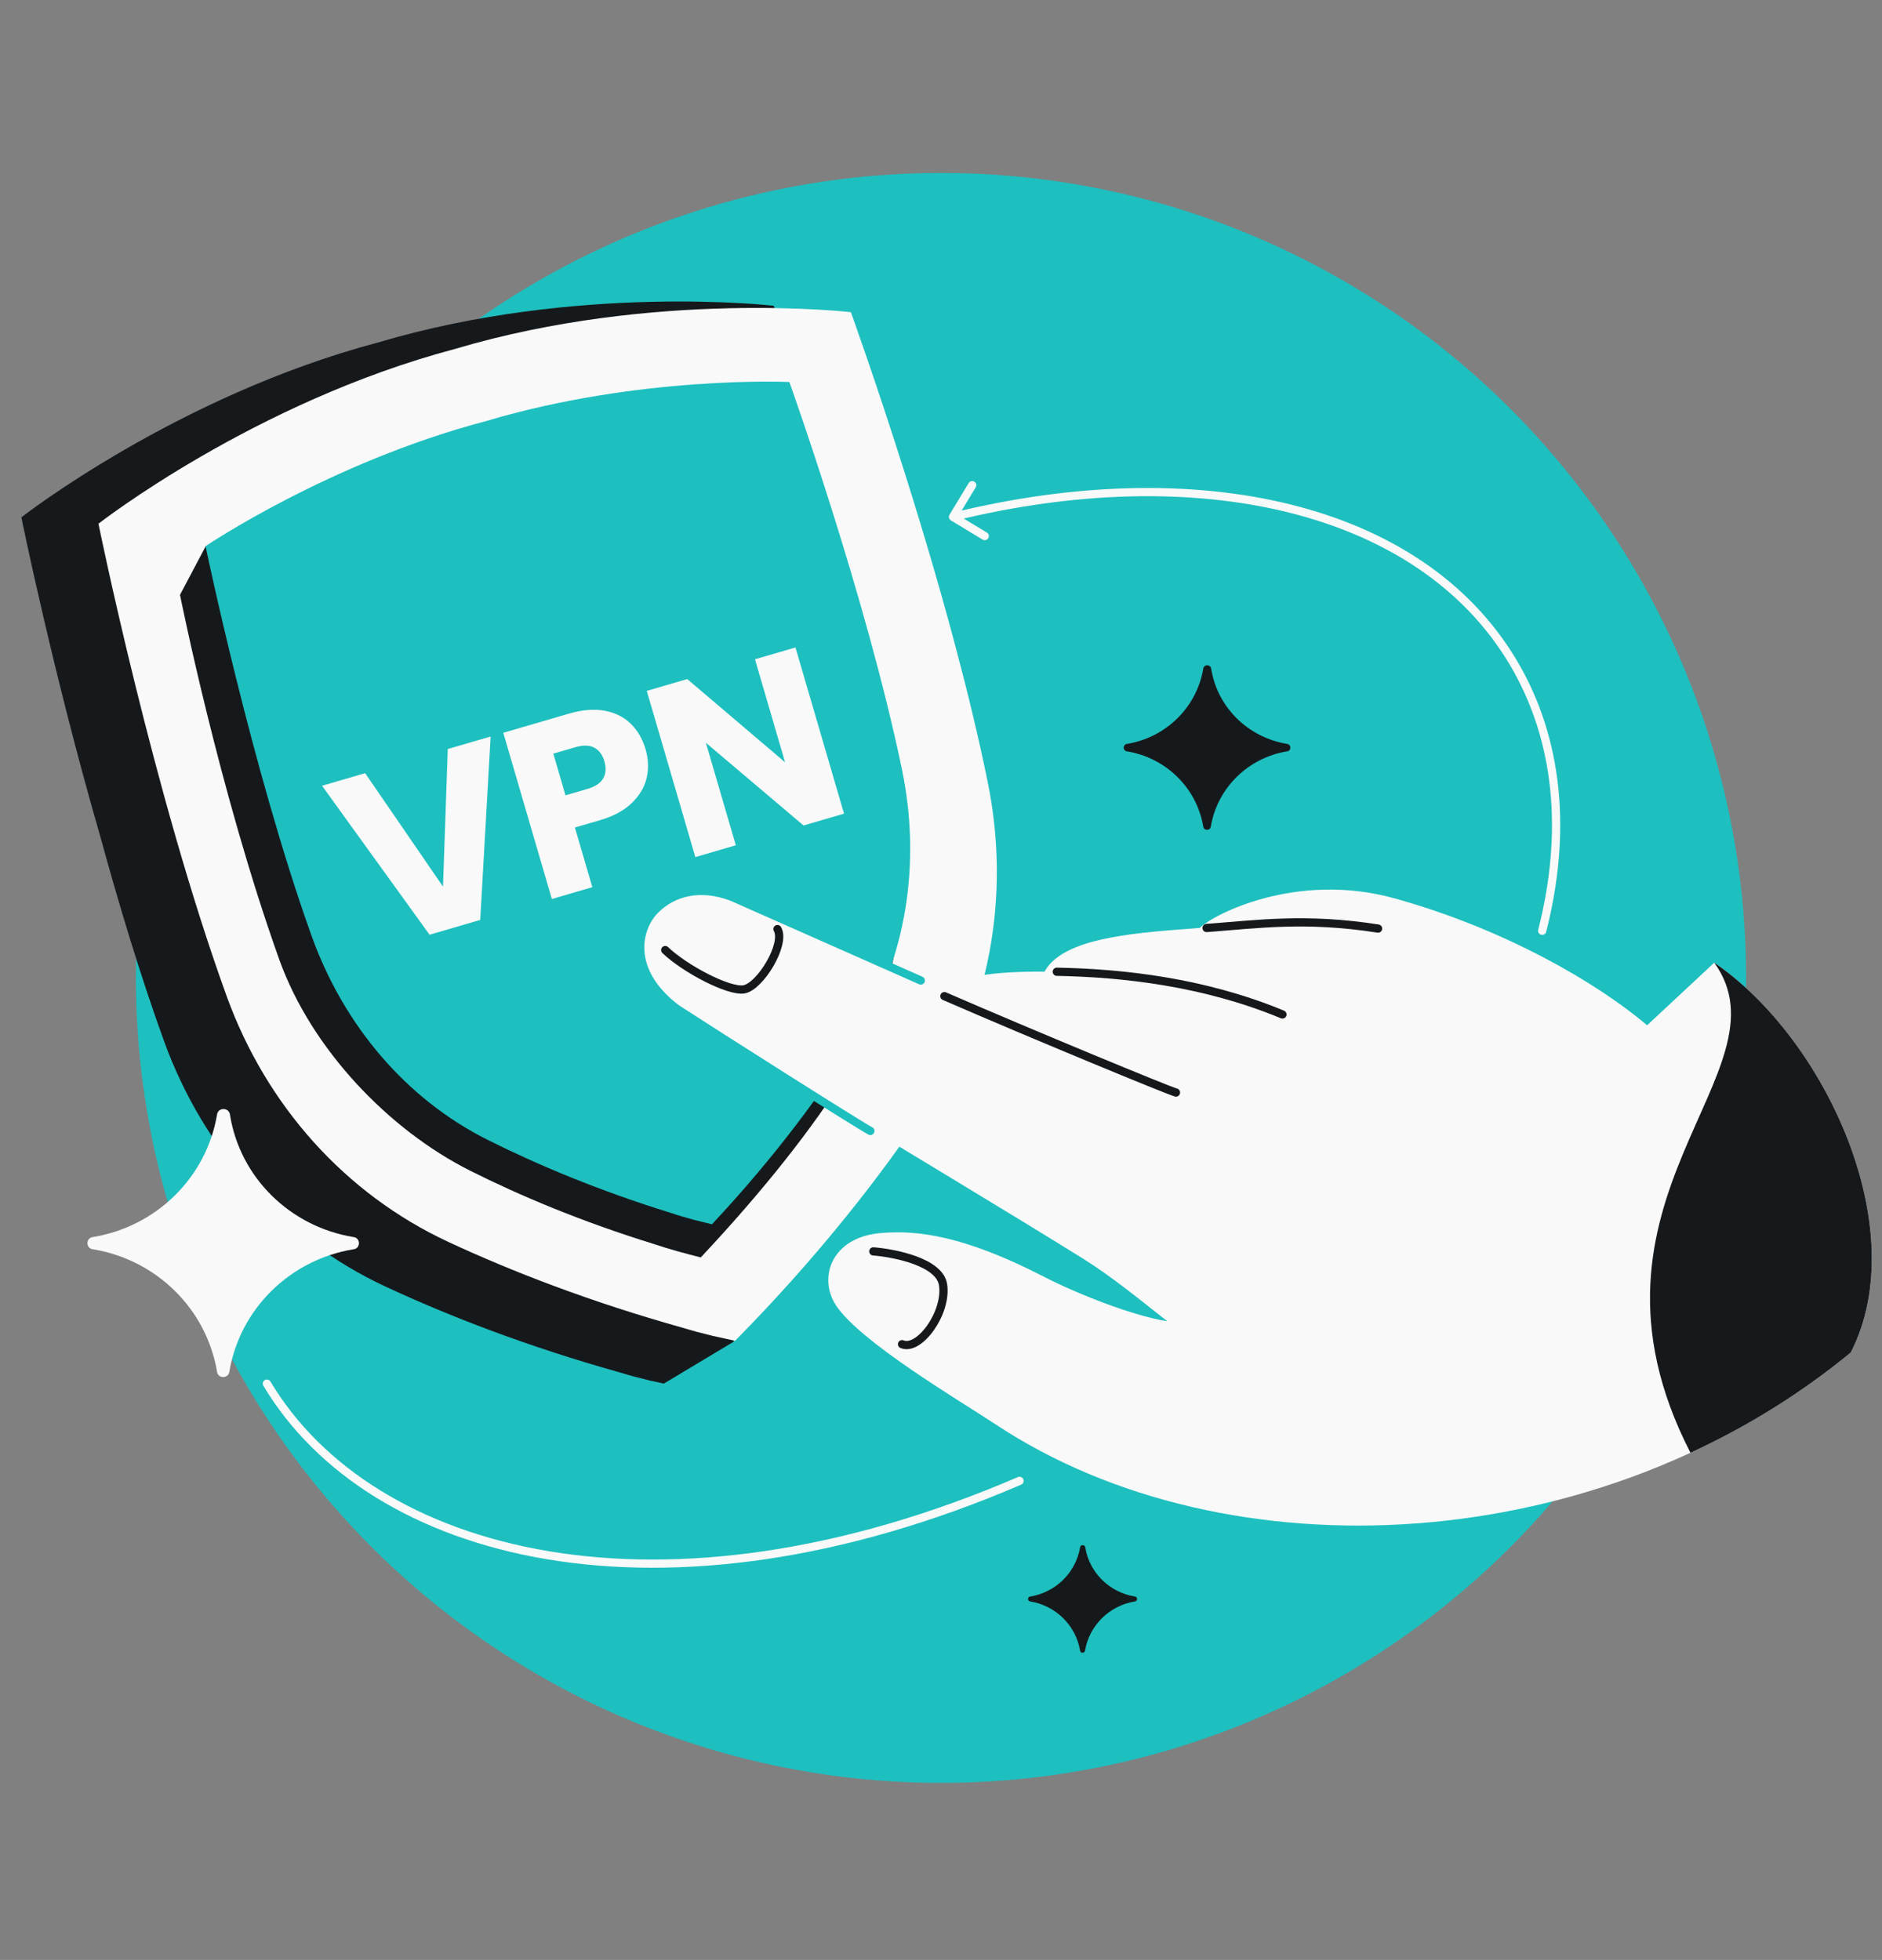 <svg width="457" height="476" viewBox="0 0 457 476" fill="none" xmlns="http://www.w3.org/2000/svg">
<rect x="0" y="0" width="457" height="476" fill="#808080" stroke="none"/>
<g clip-path="url(#clip0_5853_1626)">
<circle cx="228.5" cy="237.5" r="195.5" fill="#1EBFBF"/>
<path d="M22.471 299.437C20.985 299.591 20.235 300.802 20.235 301.923C20.235 303.045 20.986 304.256 22.474 304.4C37.434 306.895 49.163 318.461 51.693 333.177C51.842 334.674 53.06 335.43 54.191 335.43C55.321 335.429 56.54 334.675 56.699 333.18C59.227 318.463 70.958 306.895 85.918 304.4C87.406 304.256 88.158 303.045 88.158 301.923C88.157 300.802 87.407 299.591 85.922 299.437C70.957 296.943 59.23 285.373 56.844 270.661C56.523 267.576 52.018 267.575 51.693 270.656C49.165 285.375 37.433 296.943 22.471 299.437Z" stroke="#1EBFBF" stroke-width="https://surfshark.com/wp-content/uploads/2024/10/2"/>
<path fill-rule="evenodd" clip-rule="evenodd" d="M187.89 74.254C187.89 74.254 140.242 68.759 91.821 83.17C42.987 96.109 5.187 125.634 5.187 125.634C5.187 125.634 12.846 163.379 24.335 203.088C28.838 219.551 34.1 237.04 39.829 252.842C49.425 279.31 68.525 300.795 93.687 312.501C108.885 319.572 128.036 327.026 150.639 333.352C152.958 334.072 155.141 334.639 157.145 335.116C157.477 335.203 157.811 335.29 158.145 335.377C158.162 335.372 158.179 335.367 158.196 335.362C159.25 335.605 160.248 335.824 161.185 336.03L161.188 336.03L161.193 336.031L178.023 325.929C178.023 325.929 198.777 296.297 209.723 279.853C225.1 256.751 230.235 228.462 224.63 200.873C221.283 184.401 216.657 166.733 211.92 150.335C201.027 110.459 187.89 74.254 187.89 74.254Z" fill="#16191C"/>
<path fill-rule="evenodd" clip-rule="evenodd" d="M110.544 84.73C158.965 70.318 206.612 75.813 206.612 75.813C206.612 75.813 212.597 92.308 219.838 115.292C220.387 117.037 220.944 118.819 221.506 120.634C222.895 125.12 224.315 129.808 225.736 134.631C226.729 138 227.721 141.436 228.703 144.915C229.776 148.716 230.837 152.569 231.871 156.445C234.868 167.682 237.644 179.11 239.859 190.013C245.465 217.603 240.33 245.892 224.953 268.994C214.007 285.437 198.688 305.182 178.493 325.632C177.842 325.483 177.149 325.331 176.418 325.171C175.481 324.965 174.481 324.746 173.426 324.503C173.409 324.508 173.392 324.513 173.374 324.518C173.04 324.431 172.707 324.344 172.375 324.257C170.371 323.78 168.188 323.213 165.869 322.493C143.266 316.166 124.115 308.712 108.917 301.642C83.755 289.935 64.655 268.451 55.059 241.983C37.216 192.77 23.91 127.193 23.91 127.193C23.91 127.193 61.709 97.669 110.544 84.73Z" fill="#F9F9F9"/>
<path fill-rule="evenodd" clip-rule="evenodd" d="M49.969 132.625L185.622 101.993C185.622 101.993 208.435 152.616 217.198 194.825C221.911 217.525 217.543 241.631 205.845 260.389C197.518 273.74 185.652 288.861 170.166 305.383C166.398 304.423 162.517 303.399 158.85 302.15C141.153 296.679 126.133 290.326 114.199 284.337C94.441 274.421 75.602 254.814 67.793 232.984C53.272 192.395 43.709 144.466 43.709 144.466L49.969 132.625Z" fill="#16191C"/>
<path fill-rule="evenodd" clip-rule="evenodd" d="M117.873 102.309C155.435 91.092 191.68 92.774 191.68 92.774C191.68 92.774 210.254 144.652 219.018 186.861C223.731 209.561 220.081 232.701 208.383 251.459C200.056 264.81 188.362 280.814 172.876 297.337C172.366 297.207 171.824 297.074 171.253 296.933C170.52 296.753 169.738 296.56 168.912 296.348C168.899 296.352 168.886 296.356 168.872 296.359C168.611 296.284 168.35 296.209 168.09 296.133C166.522 295.717 164.813 295.224 162.997 294.605C145.3 289.134 130.28 282.781 118.346 276.792C98.588 266.876 83.433 249.016 75.623 227.186C61.102 186.597 49.914 132.642 49.914 132.642C49.914 132.642 79.97 112.314 117.873 102.309Z" fill="#1EBFBF"/>
<path d="M119.137 178.871L116.613 223.415L104.309 227.01L78.201 190.832L88.665 187.775L107.572 215.324L108.73 181.912L119.137 178.871ZM156.767 181.98C157.45 184.318 157.541 186.621 157.039 188.89C156.525 191.12 155.331 193.154 153.455 194.992C151.579 196.829 148.993 198.23 145.696 199.193L139.602 200.973L143.835 215.462L134.003 218.335L122.211 177.973L138.137 173.32C141.357 172.379 144.241 172.14 146.789 172.602C149.336 173.064 151.452 174.11 153.134 175.74C154.817 177.37 156.028 179.45 156.767 181.98ZM142.664 191.592C144.542 191.043 145.813 190.194 146.475 189.043C147.137 187.893 147.233 186.513 146.763 184.903C146.293 183.293 145.469 182.182 144.291 181.569C143.114 180.956 141.586 180.924 139.708 181.473L134.361 183.035L137.317 193.154L142.664 191.592ZM204.953 197.605L195.122 200.478L171.405 180.387L178.678 205.282L168.847 208.154L157.054 167.793L166.886 164.921L190.636 185.127L183.329 160.116L193.161 157.244L204.953 197.605Z" fill="#F9F9F9"/>
<path d="M338.644 218.181C314.852 211.573 294.555 222.111 291.324 225.37L290.883 225.402C276.364 226.466 261.329 227.568 255.23 233.828C254.565 234.511 254.046 235.227 253.658 235.966C241.953 235.909 231.372 236.939 227.796 241.269C207.628 232.474 171.341 207.802 159.255 220.896C152.796 227.892 153.961 238.527 170.126 248.4C185.704 257.915 185.077 258.222 198.287 266.298C211.498 274.374 247.482 295.971 263.201 305.813C270.144 310.161 276.965 315.796 283.444 320.88C275.327 319.634 261.771 314.335 253.494 310.071C233.948 300.001 222.522 298.665 213.666 299.482C201.867 300.571 198.615 310.334 202.987 317.002C208.828 325.911 233.02 340.144 241.775 345.938C298.103 383.219 388.559 378.599 449.415 328.472C464.685 298.607 443.374 252.294 416.27 233.799L399.97 248.996C387.816 238.727 365.582 225.663 338.644 218.181Z" fill="#F9F9F9"/>
<path d="M416.27 233.799C443.375 252.294 464.686 298.607 449.415 328.472C437.426 338.347 424.289 346.456 410.491 352.826C378.864 291.293 435.396 260.311 416.27 233.799Z" fill="#16191C"/>
<path d="M334.63 225.518C317.059 222.754 305.144 224.474 292.989 225.376" stroke="#16191C" stroke-width="2" stroke-linecap="round"/>
<path d="M311.409 246.376C292.424 238.499 272.764 236.307 256.623 236.003" stroke="#16191C" stroke-width="2" stroke-linecap="round" stroke-linejoin="round"/>
<path d="M285.557 265.335C283.981 264.972 250.846 251.28 229.32 241.928" stroke="#16191C" stroke-width="2" stroke-linecap="round" stroke-linejoin="round"/>
<path d="M188.788 225.639C190.889 229.282 184.551 239.669 180.61 240.284C176.938 240.858 166.338 235.334 161.536 230.736M212.062 303.915C217.345 304.333 228.128 306.53 228.992 311.974C230.073 318.78 223.211 328.228 219.042 326.453" stroke="#16191C" stroke-width="2" stroke-linecap="round"/>
<path d="M211.344 274.664C208.821 273.387 173.358 250.871 164.305 244.979C152.185 235.814 154.677 225.368 159.114 220.942C163.58 216.487 170.245 214.965 177.745 217.826L223.595 238.13" stroke="#1EBFBF" stroke-width="2" stroke-linecap="round"/>
<path d="M230.563 125.014C230.277 125.486 230.429 126.101 230.901 126.387L238.602 131.046C239.074 131.332 239.689 131.181 239.975 130.708C240.261 130.235 240.109 129.621 239.637 129.335L232.792 125.194L236.933 118.349C237.219 117.876 237.068 117.261 236.595 116.976C236.123 116.69 235.508 116.841 235.222 117.314L230.563 125.014ZM373.522 225.802C373.386 226.337 373.709 226.881 374.244 227.018C374.779 227.154 375.324 226.831 375.46 226.296L373.522 225.802ZM247.964 360.57C248.471 360.352 248.706 359.764 248.487 359.256C248.269 358.749 247.681 358.514 247.174 358.733L247.964 360.57ZM65.67 335.524C65.386 335.05 64.772 334.895 64.298 335.178C63.824 335.461 63.669 336.075 63.953 336.549L65.67 335.524ZM231.658 126.503C290.768 111.956 344.263 124.022 366.506 161.256L368.223 160.23C345.298 121.855 290.605 109.937 231.18 124.56L231.658 126.503ZM366.506 161.256C377.617 179.855 379.508 202.316 373.522 225.802L375.46 226.296C381.546 202.419 379.666 179.387 368.223 160.23L366.506 161.256ZM247.174 358.733C160.254 396.107 90.463 377.027 65.67 335.524L63.953 336.549C89.504 379.321 160.639 398.119 247.964 360.57L247.174 358.733Z" fill="#F9F9F9"/>
<path d="M273.704 182.487C272.585 182.396 272.586 180.759 273.704 180.658C283.159 179.091 290.581 171.779 292.172 162.464C292.281 161.282 294.007 161.282 294.116 162.464C295.618 171.779 303.04 179.091 312.495 180.658C313.613 180.759 313.614 182.396 312.495 182.487C303.04 184.054 295.618 191.366 294.027 200.681C293.923 201.813 292.267 201.814 292.172 200.681C290.581 191.366 283.159 184.054 273.704 182.487Z" fill="#16191C"/>
<path d="M250.187 388.934C249.454 388.874 249.455 387.803 250.187 387.738C256.373 386.712 261.229 381.928 262.27 375.833C262.341 375.06 263.471 375.06 263.542 375.833C264.525 381.928 269.381 386.712 275.567 387.738C276.299 387.803 276.3 388.874 275.567 388.934C269.381 389.959 264.525 394.744 263.484 400.839C263.416 401.579 262.332 401.58 262.27 400.839C261.229 394.744 256.373 389.959 250.187 388.934Z" fill="#16191C"/>
<path d="M22.602 303.407C20.779 303.259 20.78 300.592 22.602 300.429C38.003 297.877 50.094 285.964 52.685 270.79C52.862 268.865 55.674 268.865 55.852 270.79C58.298 285.964 70.389 297.877 85.791 300.429C87.613 300.592 87.614 303.259 85.791 303.407C70.389 305.96 58.298 317.872 55.708 333.046C55.537 334.89 52.84 334.892 52.685 333.046C50.094 317.872 38.003 305.96 22.602 303.407Z" fill="#F9F9F9"/>
</g>
<defs>
<clipPath id="clip0_5853_1626">
<rect x="0.948" width="456" height="476" rx="48" fill="white"/>
</clipPath>
</defs>
</svg>
